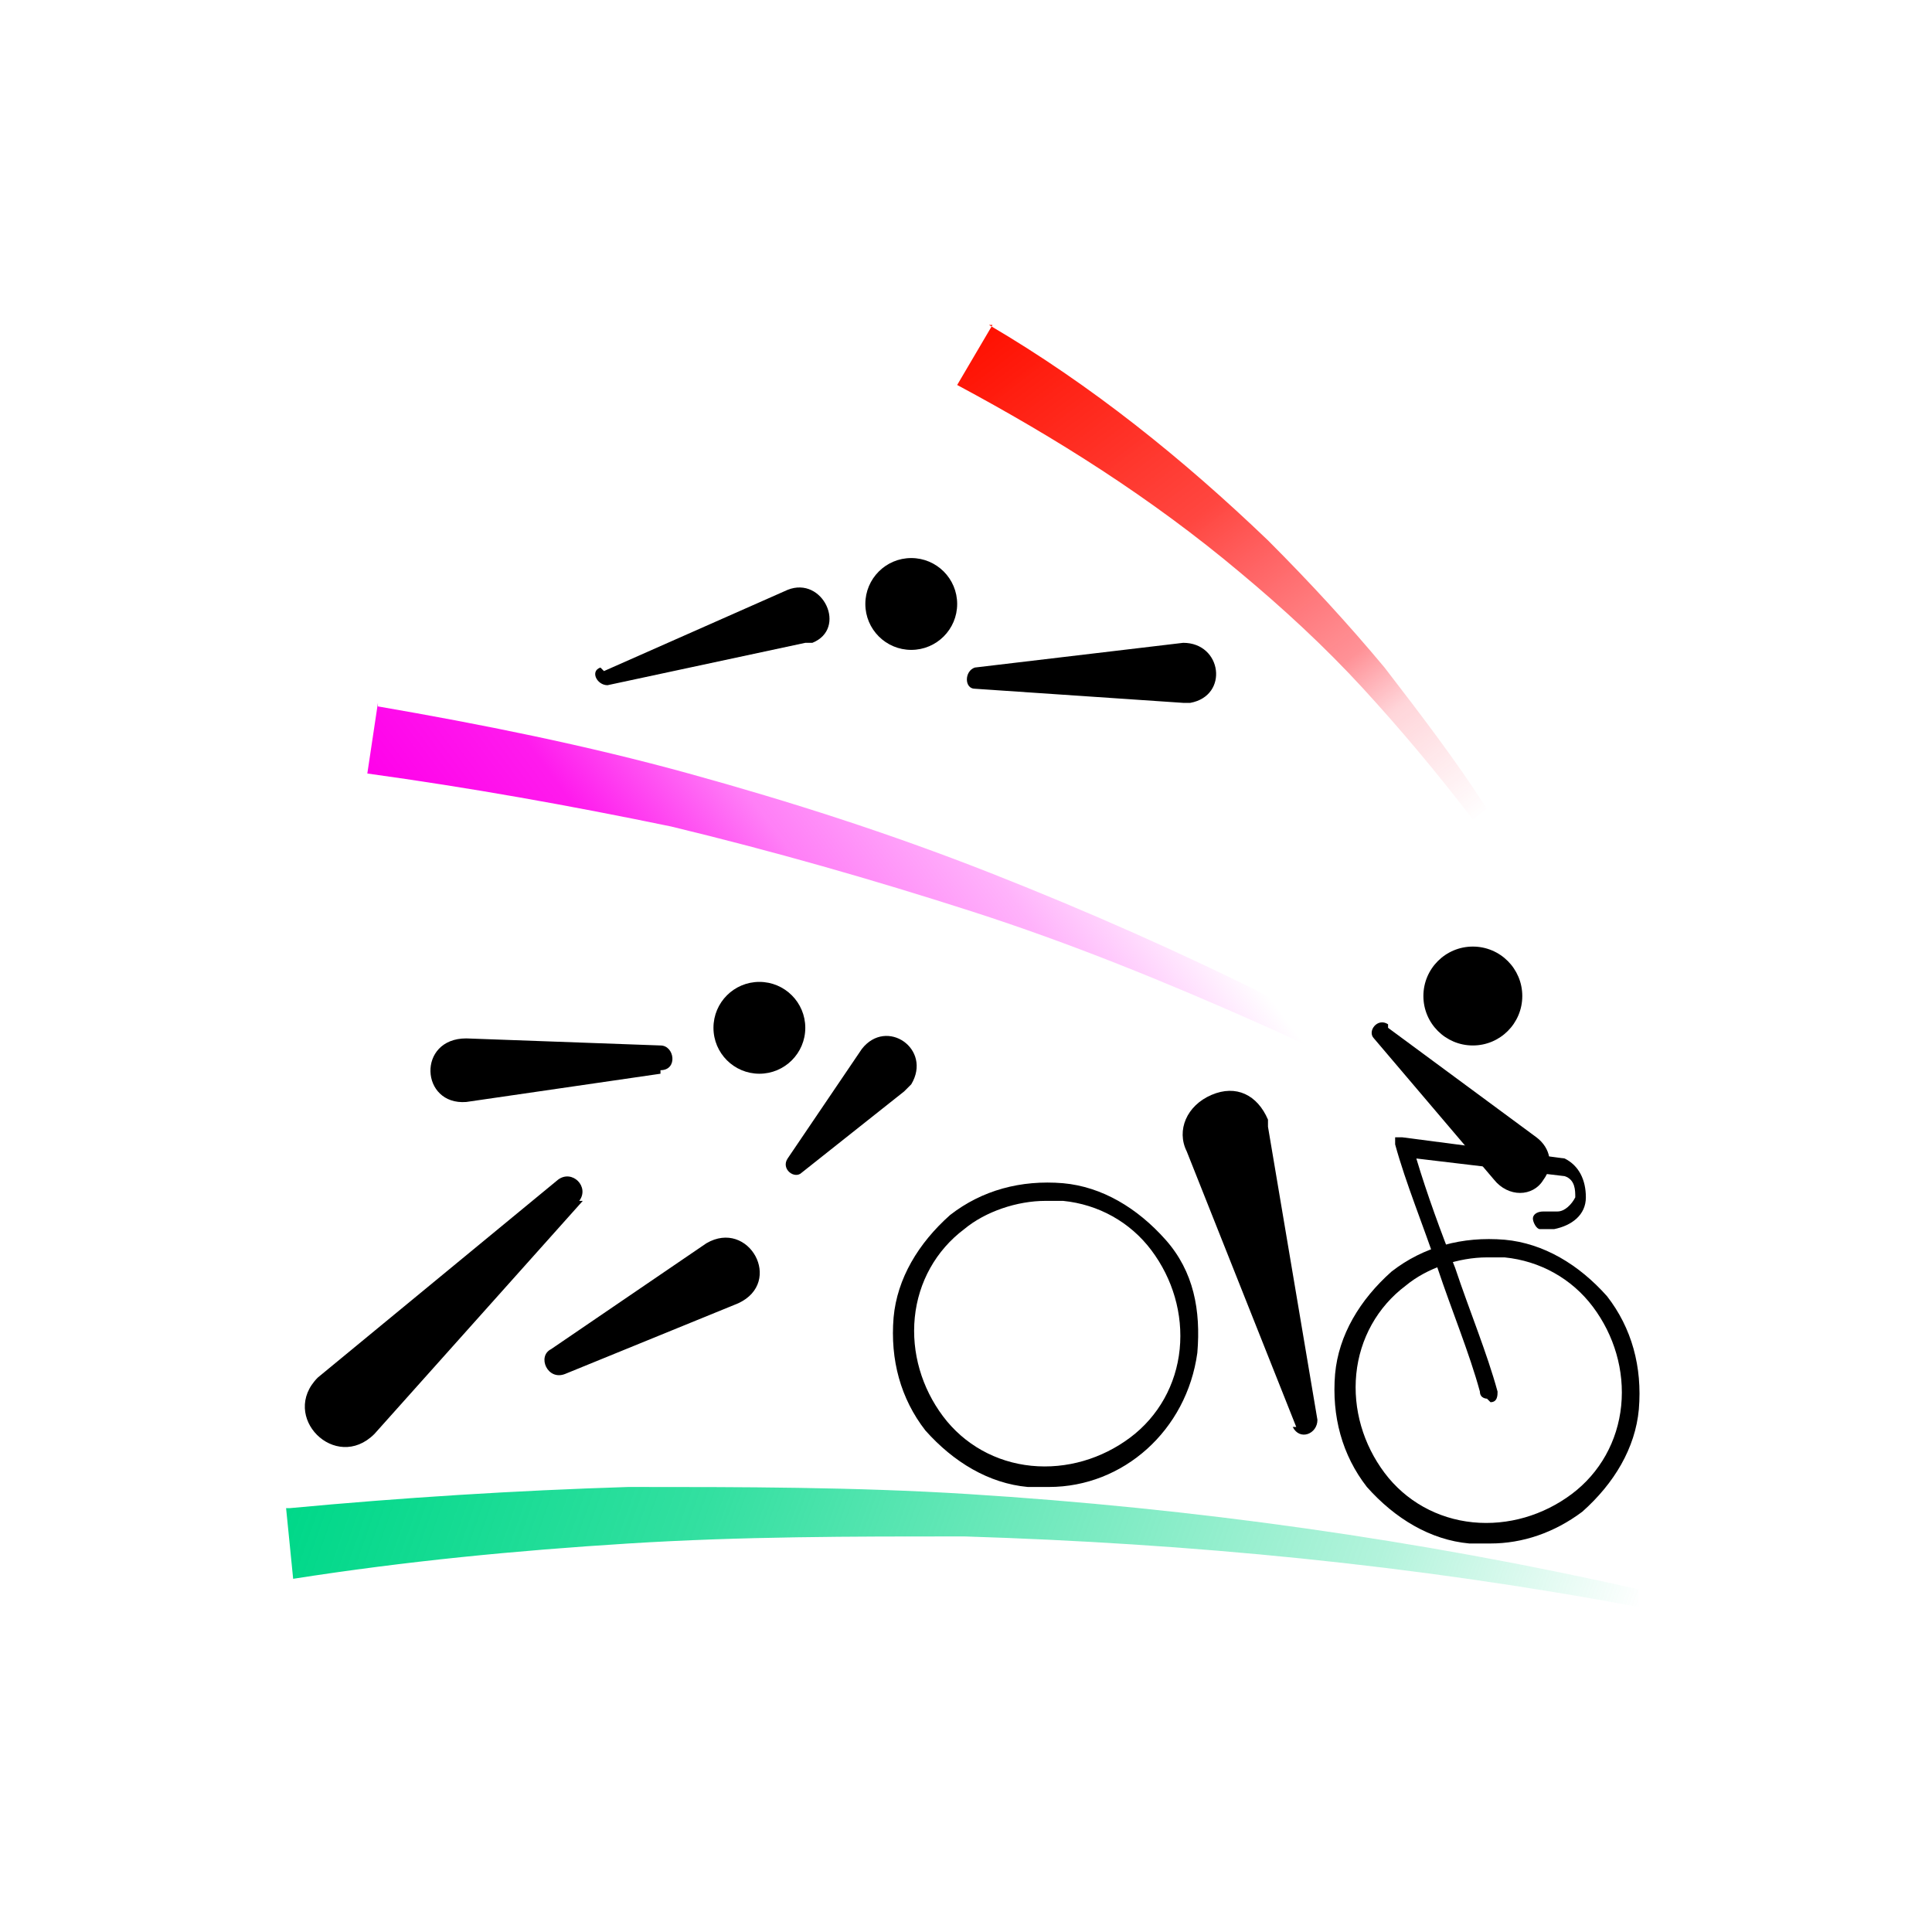 <?xml version="1.0" encoding="UTF-8"?>
<svg id="Layer_2" xmlns="http://www.w3.org/2000/svg" version="1.1" xmlns:xlink="http://www.w3.org/1999/xlink" viewBox="0 0 54.7 54.7">
  <!-- Generator: Adobe Illustrator 29.0.0, SVG Export Plug-In . SVG Version: 2.1.0 Build 186)  -->
  <defs>
    <style>
      .st0 {
        fill: url(#_未命名的渐变_173);
      }

      .st1 {
        fill: #fff;
      }

      .st2 {
        fill: url(#_未命名的渐变_87);
      }

      .st3 {
        fill: url(#_未命名的渐变_567);
      }
    </style>
    <linearGradient id="_未命名的渐变_567" data-name="未命名的渐变 567" x1="9.7" y1="38.5" x2="44.6" y2="50.8" gradientUnits="userSpaceOnUse">
      <stop offset="0" stop-color="#00d889"/>
      <stop offset="0" stop-color="#00d889" stop-opacity="1"/>
      <stop offset=".3" stop-color="#00d889" stop-opacity=".8"/>
      <stop offset=".5" stop-color="#00d889" stop-opacity=".6"/>
      <stop offset=".8" stop-color="#00d889" stop-opacity=".3"/>
      <stop offset="1" stop-color="#00d889" stop-opacity="0"/>
    </linearGradient>
    <linearGradient id="_未命名的渐变_173" data-name="未命名的渐变 173" x1="18.6" y1="32.9" x2="35.3" y2="20.4" gradientUnits="userSpaceOnUse">
      <stop offset="0" stop-color="#ff02ea"/>
      <stop offset="0" stop-color="#ff01ea" stop-opacity="1"/>
      <stop offset=".2" stop-color="#ff01eb" stop-opacity=".9"/>
      <stop offset=".3" stop-color="#ff01ec" stop-opacity=".7"/>
      <stop offset=".4" stop-color="#ff01ee" stop-opacity=".5"/>
      <stop offset=".6" stop-color="#ff00f1" stop-opacity=".3"/>
      <stop offset=".8" stop-color="#ff00f4" stop-opacity="0"/>
    </linearGradient>
    <linearGradient id="_未命名的渐变_87" data-name="未命名的渐变 87" x1="28.5" y1="8.9" x2="40.3" y2="24.4" gradientUnits="userSpaceOnUse">
      <stop offset="0" stop-color="#f10"/>
      <stop offset="0" stop-color="#ff1101" stop-opacity="1"/>
      <stop offset=".2" stop-color="#ff1407" stop-opacity=".9"/>
      <stop offset=".4" stop-color="#ff1810" stop-opacity=".8"/>
      <stop offset=".5" stop-color="#ff1d1d" stop-opacity=".7"/>
      <stop offset=".7" stop-color="#ff242e" stop-opacity=".5"/>
      <stop offset=".8" stop-color="#ff2d42" stop-opacity=".2"/>
      <stop offset="1" stop-color="#ff3657" stop-opacity="0"/>
    </linearGradient>
  </defs>
  <rect class="st1" y="0" width="54.7" height="54.7"/>
  <g id="ON">
    <path class="st3" d="M8.2,42.7c3.2-.3,6.4-.5,9.6-.6,3.2,0,6.4,0,9.6.2,6.4.4,12.8,1.3,19,2.7v.5c-6.4-1.2-12.7-1.8-19.1-2-3.2,0-6.3,0-9.5.2-3.2.2-6.3.5-9.5,1l-.2-2Z"/>
    <circle cx="21.5" cy="29.1" r="1.3"/>
    <path class="st0" d="M10.7,20c2.9.5,5.9,1.1,8.8,1.9,2.9.8,5.7,1.7,8.5,2.8,2.8,1.1,5.5,2.3,8.1,3.6,2.6,1.3,5.2,2.8,7.7,4.4l-.3.4c-2.5-1.5-5.1-2.9-7.8-4.1-2.7-1.2-5.4-2.3-8.2-3.2-2.8-.9-5.6-1.7-8.5-2.4-2.9-.6-5.7-1.1-8.6-1.5l.3-2Z"/>
    <path class="st2" d="M28,9.2c2.9,1.7,5.5,3.8,7.9,6.1,1.2,1.2,2.3,2.4,3.3,3.6,1,1.3,2,2.6,2.9,4l-.4.3c-1-1.3-2-2.5-3.1-3.7-1.1-1.2-2.3-2.3-3.5-3.3-2.5-2.1-5.2-3.8-8-5.3l1-1.7Z"/>
    <path d="M16.5,34l-5.9,6.6c-1.1,1.1-2.7-.5-1.6-1.6,0,0,6.8-5.6,6.8-5.6.4-.3.9.2.6.6h0Z"/>
    <path d="M15.6,38.2l4.4-3c1.2-.7,2.2,1.1.9,1.7,0,0-4.9,2-4.9,2-.5.2-.8-.5-.4-.7h0Z"/>
    <path d="M22.3,32.8l2.1-3.1c.7-.9,2,0,1.4,1,0,0-.1.1-.2.2l-2.9,2.3c-.2.2-.6-.1-.4-.4h0Z"/>
    <path d="M18.7,30.4l-5.5.8c-1.3.1-1.4-1.8,0-1.8,0,0,5.5.2,5.5.2.4,0,.5.7,0,.7h0Z"/>
    <circle cx="25.8" cy="17.1" r="1.3"/>
    <path d="M27.6,18.9l5.9-.7c1.1,0,1.3,1.5.2,1.7,0,0-.1,0-.2,0l-5.9-.4c-.3,0-.3-.5,0-.6h0Z"/>
    <path d="M17.1,19l5.2-2.3c1-.4,1.7,1.1.7,1.5,0,0-.1,0-.2,0l-5.6,1.2c-.3,0-.5-.4-.2-.5h0Z"/>
    <path d="M42.1,43.7c-.2,0-.4,0-.5,0-1.1-.1-2.1-.7-2.9-1.6-.7-.9-1-2-.9-3.2.1-1.1.7-2.1,1.6-2.9.9-.7,2-1,3.2-.9,1.1.1,2.1.7,2.9,1.6.7.9,1,2,.9,3.2-.1,1.1-.7,2.1-1.6,2.9-.8.6-1.7.9-2.6.9ZM42.1,35.6c-.8,0-1.7.3-2.3.8-.8.6-1.3,1.5-1.4,2.5-.1,1,.2,2,.8,2.8.6.8,1.5,1.3,2.5,1.4,1,.1,2-.2,2.8-.8.8-.6,1.3-1.5,1.4-2.5.1-1-.2-2-.8-2.8-.6-.8-1.5-1.3-2.5-1.4-.2,0-.3,0-.5,0Z"/>
    <circle cx="41.7" cy="28.2" r="1.4"/>
    <path d="M42.1,39.6c0,0-.2,0-.2-.2-.3-1.1-.8-2.3-1.2-3.5-.4-1.2-.9-2.4-1.2-3.5,0,0,0-.2,0-.2,0,0,.1,0,.2,0l4.6.6s0,0,0,0c.4.2.6.6.6,1.1,0,.5-.4.8-.9.9,0,0,0,0,0,0h-.4c-.1,0-.2-.2-.2-.3,0-.1.1-.2.3-.2h.4c.2,0,.4-.2.5-.4,0-.2,0-.5-.3-.6l-4.2-.5c.3,1,.7,2.1,1.1,3.1.4,1.2.9,2.4,1.2,3.5,0,.1,0,.3-.2.3,0,0,0,0,0,0Z"/>
    <path d="M36.7,40.4l-3.1-7.8c-.3-.6,0-1.3.7-1.6s1.3,0,1.6.7c0,0,0,.2,0,.2l1.4,8.3c0,.4-.5.6-.7.2h0Z"/>
    <path d="M39.3,29.1l4.2,3.1c.4.3.5.8.2,1.2-.3.5-1,.5-1.4,0,0,0-3.4-4-3.4-4-.2-.2.1-.6.4-.4h0Z"/>
    <path d="M29.6,42.1c-.2,0-.3,0-.5,0-1.1-.1-2.1-.7-2.9-1.6-.7-.9-1-2-.9-3.2.1-1.1.7-2.1,1.6-2.9.9-.7,2-1,3.2-.9,1.1.1,2.1.7,2.9,1.6s1,2,.9,3.2h0c-.3,2.2-2.1,3.8-4.2,3.8ZM29.6,34c-.8,0-1.7.3-2.3.8-.8.6-1.3,1.5-1.4,2.5-.1,1,.2,2,.8,2.8s1.5,1.3,2.5,1.4c1,.1,2-.2,2.8-.8.8-.6,1.3-1.5,1.4-2.5h0c.1-1-.2-2-.8-2.8s-1.5-1.3-2.5-1.4c-.2,0-.3,0-.5,0Z"/>
  </g>
</svg>